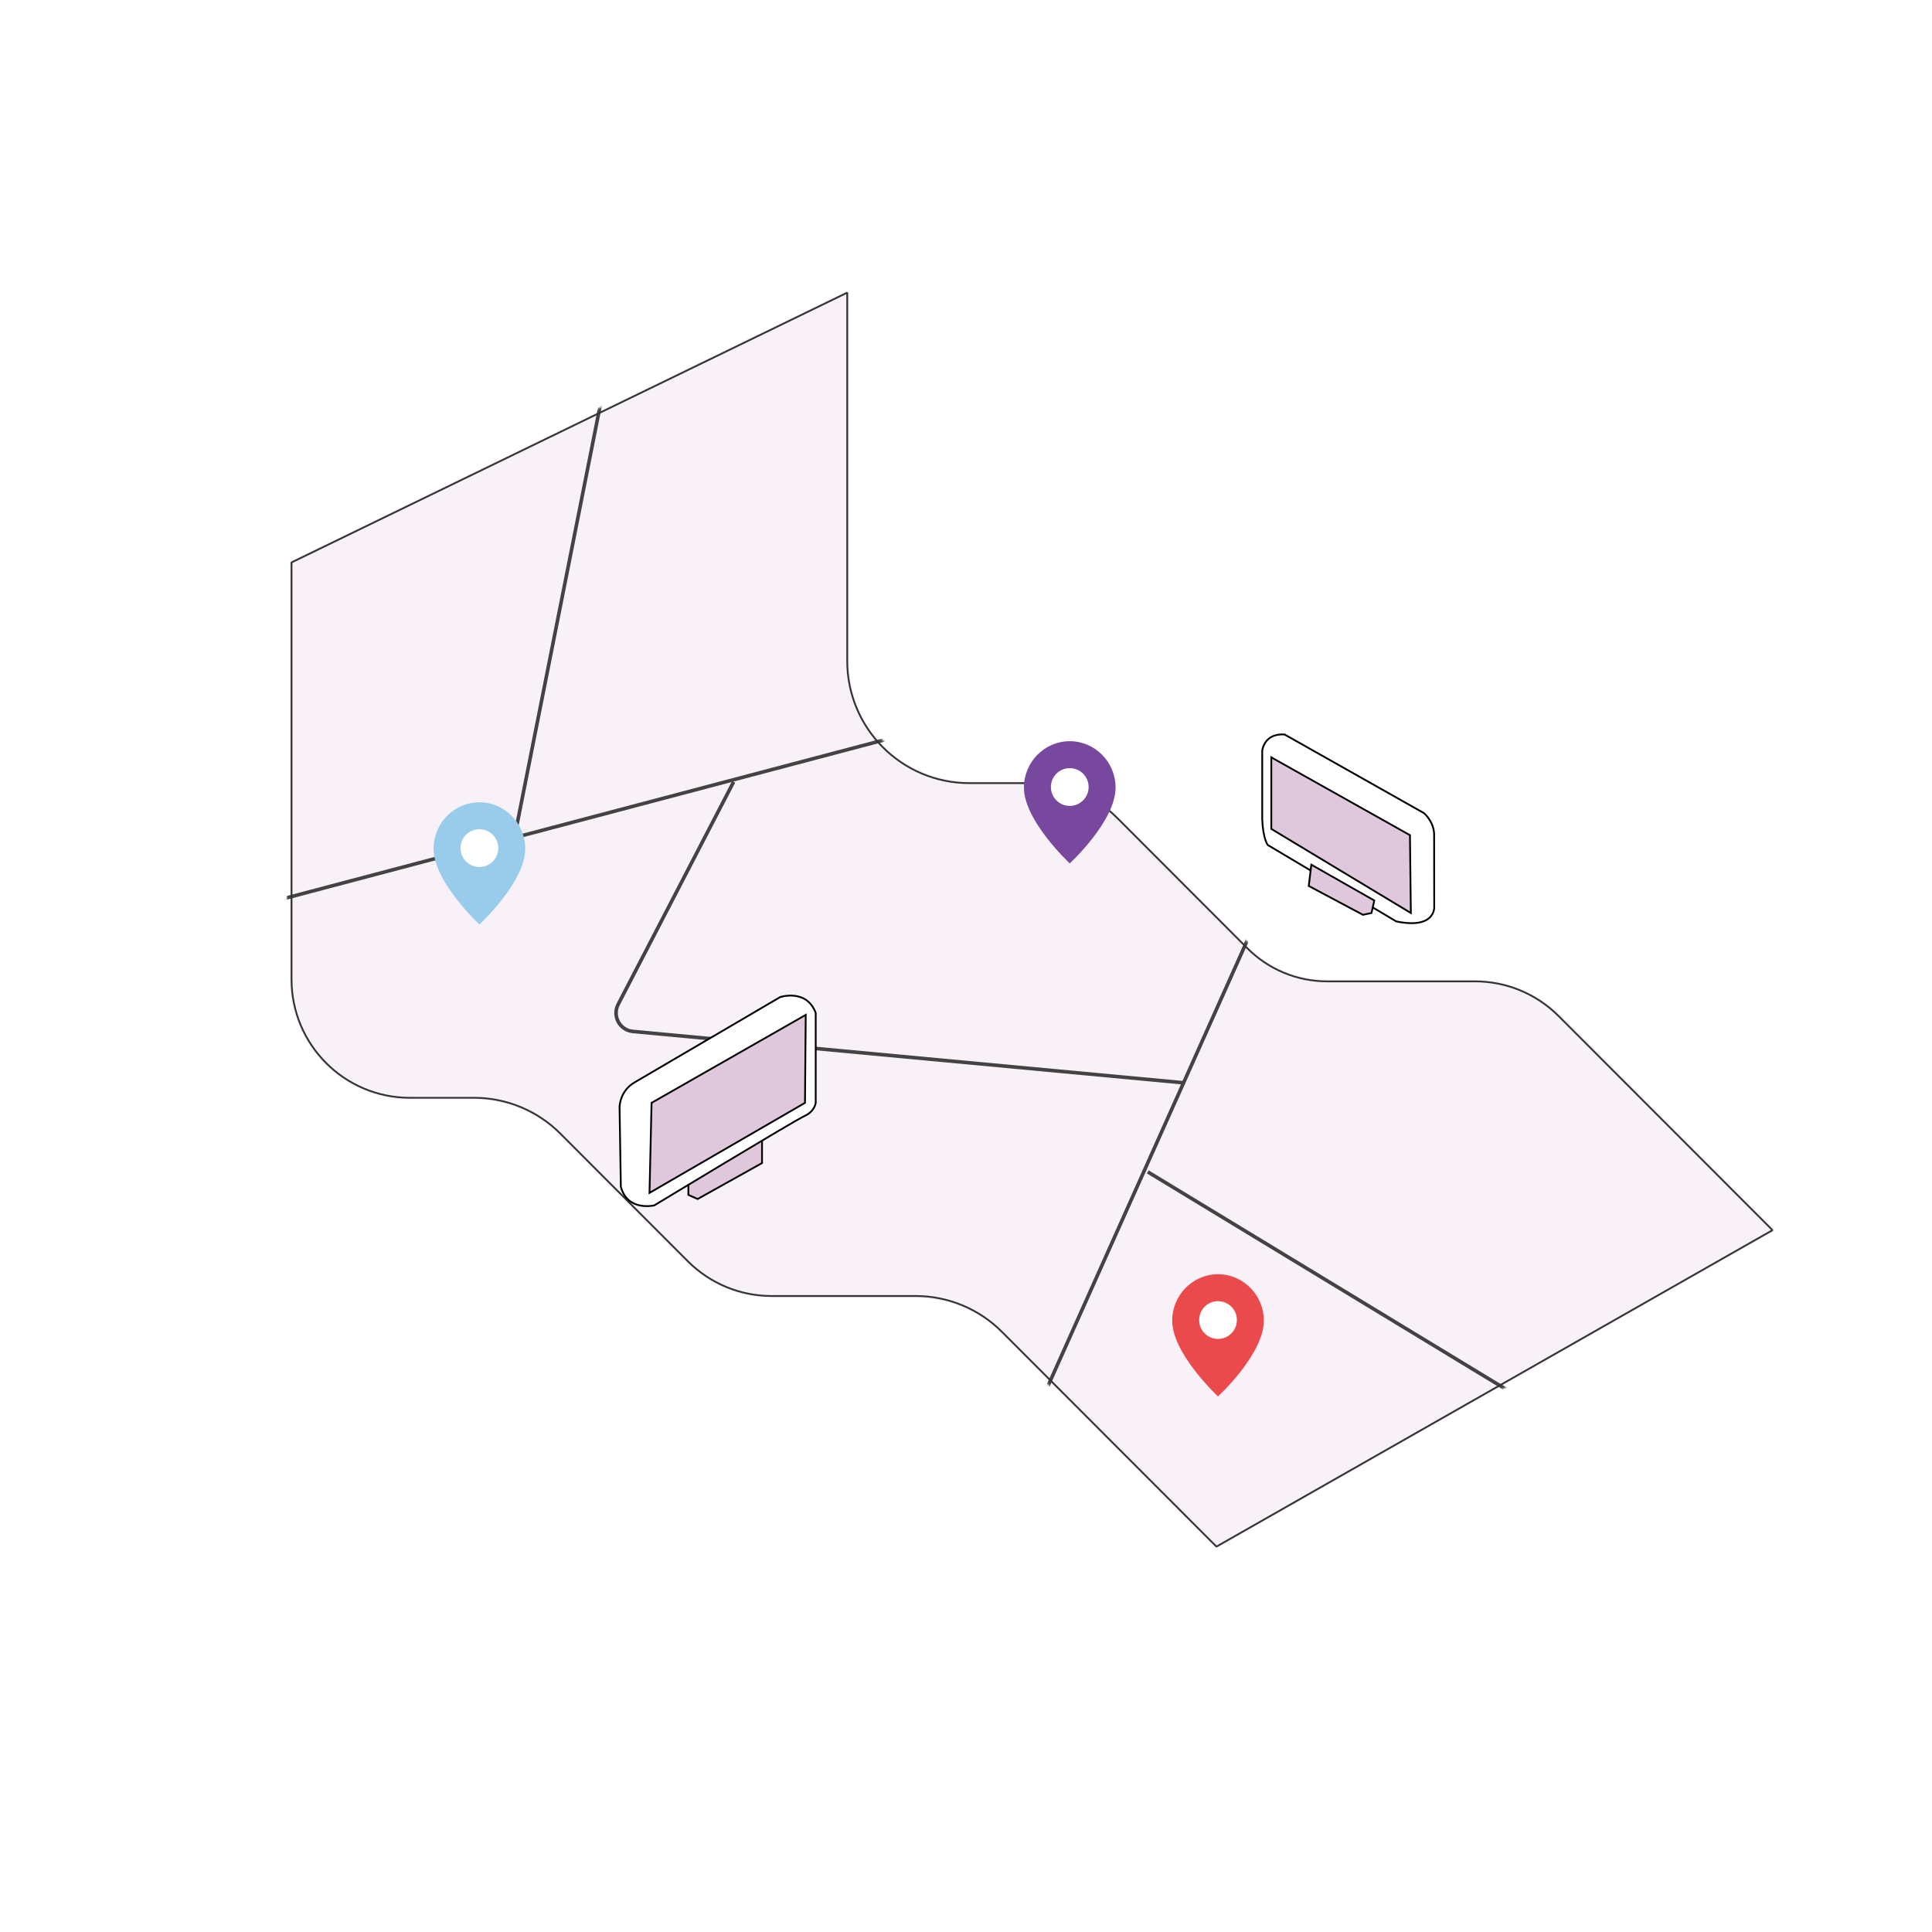 <?xml version="1.0" encoding="utf-8"?>
<!-- Generator: Adobe Illustrator 25.4.1, SVG Export Plug-In . SVG Version: 6.00 Build 0)  -->
<svg version="1.1" id="Layer_2" xmlns="http://www.w3.org/2000/svg" xmlns:xlink="http://www.w3.org/1999/xlink" x="0px" y="0px"
	 viewBox="0 0 1080 1080" style="enable-background:new 0 0 1080 1080;" xml:space="preserve">
<style type="text/css">
	.st0{fill:#E0C8DC;}
	.st1{fill:#FFFFFF;}
	.st2{fill:#77489D;}
	.st3{fill:#E0C8DC;stroke:#000000;stroke-miterlimit:10;}
	.st4{fill:#E0C8DC;stroke:#282828;stroke-miterlimit:10;}
	.st5{fill:#F8EFF6;}
	.st6{fill:#F8EFF6;stroke:#000000;stroke-miterlimit:10;}
	.st7{fill:none;stroke:#000000;stroke-width:3;stroke-miterlimit:10;stroke-dasharray:12.014,12.014;}
	.st8{fill:none;stroke:#000000;stroke-width:3;stroke-miterlimit:10;stroke-dasharray:11.977,11.977;}
	.st9{fill:none;stroke:#333333;stroke-miterlimit:10;}
	.st10{fill:none;stroke:#DFE5F4;stroke-miterlimit:10;}
	.st11{fill:#FDBD5F;filter:url(#Adobe_OpacityMaskFilter);}
	.st12{mask:url(#mask2_65_1947_00000016777215047909419780000007074845366004560296_);}
	.st13{fill:none;stroke:#FFFFFF;stroke-width:3;}
	.st14{fill:none;stroke:#333333;}
	.st15{fill:#FDBD5F;filter:url(#Adobe_OpacityMaskFilter_00000057858644328837799860000006463250725445530263_);}
	.st16{mask:url(#mask2_65_1947_00000154422685690001439110000017287138942759118732_);}
	.st17{fill:#FFFFFF;stroke:#000000;stroke-width:1.5;}
	.st18{fill:#FFFFFF;stroke:#303030;stroke-miterlimit:10;}
	.st19{fill:none;stroke:#303030;stroke-miterlimit:10;}
	.st20{fill:#99CCEA;}
	.st21{fill:#FDBD5F;filter:url(#Adobe_OpacityMaskFilter_00000085224902062551305810000003599558570202963371_);}
	.st22{mask:url(#mask0_2_3180_00000105423111783779625870000014538897849593547449_);}
	.st23{fill:#EA4A4C;stroke:#2D2D2D;stroke-miterlimit:10;}
	.st24{fill:#FFFFFF;stroke:#000000;stroke-miterlimit:10;}
	.st25{display:none;opacity:0.19;}
	.st26{display:inline;fill:#DFE4F3;}
	.st27{display:inline;fill:#FFFFFF;}
	.st28{display:inline;fill:#3A3A38;}
	.st29{display:inline;fill:#36363A;}
	.st30{display:inline;fill:#DFE5F4;}
	.st31{display:inline;fill:#DEE3F3;}
	.st32{display:inline;fill:#343957;}
	.st33{display:inline;fill:#DEE4F3;}
	.st34{display:inline;fill:#3A3D42;}
	.st35{display:inline;fill:#F8BE61;}
	.st36{display:inline;fill:#DDE3F3;}
	.st37{display:inline;fill:#DFE6F4;}
	.st38{display:inline;fill:#444A53;}
	.st39{display:inline;fill:#495056;}
	.st40{display:inline;fill:#F6BD62;}
	.st41{display:inline;fill:#34373E;}
	.st42{display:inline;fill:#656BB1;}
	.st43{display:inline;fill:#646AB1;}
	.st44{display:inline;fill:#27292E;}
	.st45{display:inline;fill:#5F6267;}
	.st46{display:inline;fill:#59544C;}
	.st47{display:inline;fill:#666BB1;}
	.st48{display:inline;fill:#202427;}
	.st49{display:inline;fill:#6B6C75;}
	.st50{display:inline;fill:#59617B;}
	.st51{display:inline;fill:#2D2F35;}
	.st52{display:inline;fill:#4B5360;}
	.st53{display:inline;fill:#313248;}
	.st54{display:inline;fill:#D3D7E1;}
	.st55{display:inline;fill:#3D3E3F;}
	.st56{display:inline;fill:#D9DCE8;}
	.st57{display:inline;fill:#36383F;}
	.st58{display:inline;fill:#343638;}
	.st59{display:inline;fill:#53575E;}
	.st60{display:inline;fill:#040406;}
	.st61{display:inline;fill:#484C52;}
	.st62{display:inline;fill:#39394F;}
	.st63{display:inline;fill:#424972;}
	.st64{display:inline;fill:#D3DBE9;}
	.st65{display:inline;fill:#DDE0F0;}
	.st66{display:inline;fill:#EEF3FA;}
	.st67{display:inline;fill:#353D7F;}
	.st68{display:inline;fill:#34393C;}
	.st69{display:inline;fill:#F1F9FD;}
	.st70{display:inline;fill:#36393A;}
	.st71{display:inline;fill:#38383F;}
	.st72{display:inline;fill:#3B3D41;}
	.st73{display:inline;fill:#46465F;}
	.st74{display:inline;fill:#232425;}
	.st75{display:inline;fill:#656BB2;}
	.st76{display:inline;fill:#24262C;}
	.st77{display:inline;fill:#111517;}
	.st78{display:inline;fill:#6669B0;}
	.st79{display:inline;fill:#5A636C;}
	.st80{display:inline;fill:#282C39;}
	.st81{display:inline;fill:#343D82;}
	.st82{display:inline;fill:#4F5258;}
	.st83{display:inline;fill:#282D34;}
	.st84{display:inline;fill:#2E3337;}
	.st85{display:inline;fill:#050807;}
	.st86{display:inline;fill:#2C3037;}
	.st87{display:inline;fill:#2B3038;}
	.st88{display:inline;fill:#393D44;}
	.st89{display:inline;fill:#343A4B;}
	.st90{display:inline;fill:#41487E;}
	.st91{display:inline;fill:#2E3031;}
	.st92{display:inline;fill:#464B50;}
	.st93{display:inline;fill:#2B2E32;}
	.st94{display:inline;fill:#DFE6F3;}
	.st95{display:inline;fill:#586169;}
	.st96{display:inline;fill:#2F3540;}
	.st97{display:inline;fill:#484C49;}
	.st98{display:inline;fill:#222533;}
	.st99{display:inline;fill:#2F3132;}
	.st100{display:inline;fill:#383C45;}
	.st101{display:inline;fill:#363940;}
	.st102{display:inline;fill:#2F3438;}
	.st103{display:inline;fill:#47494B;}
	.st104{display:inline;fill:#31364B;}
	.st105{display:inline;fill:#686BB1;}
	.st106{display:inline;fill:#2E3238;}
	.st107{display:inline;fill:#383759;}
	.st108{display:inline;fill:#3E3D41;}
	.st109{display:inline;fill:#454445;}
	.st110{display:inline;fill:#6469B0;}
	.st111{display:inline;fill:#262832;}
	.st112{display:inline;fill:#2B2B2E;}
	.st113{display:inline;fill:#444849;}
	.st114{display:inline;fill:#646BB2;}
	.st115{display:inline;fill:#6369B0;}
	.st116{display:inline;fill:#3F4648;}
	.st117{display:inline;fill:#D7DCE7;}
	.st118{display:inline;fill:#3F4146;}
	.st119{display:inline;fill:#2E2E30;}
	.st120{display:inline;fill:#323436;}
	.st121{display:inline;fill:#464549;}
	.st122{display:inline;fill:#36364B;}
	.st123{display:inline;fill:#1A1A28;}
	.st124{display:inline;fill:#3E4349;}
	.st125{display:inline;fill:#39363C;}
	.st126{display:inline;fill:#3F424A;}
	.st127{display:inline;fill:#292B34;}
	.st128{display:inline;fill:#51565D;}
	.st129{display:inline;fill:#2D2F32;}
	.st130{display:inline;fill:#3F4042;}
	.st131{display:inline;fill:#2C2F3B;}
	.st132{display:inline;fill:#696DB2;}
	.st133{display:inline;fill:#2E334E;}
	.st134{display:inline;fill:#282A32;}
	.st135{display:inline;fill:#3F416D;}
	.st136{display:inline;fill:#41484D;}
	.st137{display:inline;fill:#6265AE;}
	.st138{display:inline;fill:#D2D4E5;}
	.st139{display:inline;fill:#2F3648;}
	.st140{display:inline;fill:#2F3448;}
	.st141{display:inline;fill:#323C83;}
	.st142{display:inline;fill:#3D444F;}
	.st143{display:inline;fill:#4A4A54;}
	.st144{display:inline;fill:#606775;}
	.st145{display:inline;fill:#313536;}
	.st146{display:inline;fill:#222426;}
	.st147{display:inline;fill:#363C51;}
	.st148{display:inline;fill:#3F454B;}
	.st149{display:inline;fill:#4E5059;}
	.st150{display:inline;fill:#E2B971;}
	.st151{display:inline;fill:#3D3C6C;}
	.st152{display:inline;fill:#6468B0;}
	.st153{display:inline;fill:#636BB2;}
	.st154{display:inline;fill:#6B6DB2;}
	.st155{display:inline;fill:#444C50;}
	.st156{display:inline;fill:#222624;}
	.st157{display:inline;fill:#696CB2;}
	.st158{display:inline;fill:#06070B;}
	.st159{display:inline;fill:#2B2F43;}
	.st160{display:inline;fill:#3E3E40;}
	.st161{display:inline;fill:#CDD3E2;}
	.st162{display:inline;fill:#35393D;}
	.st163{display:inline;fill:#464E51;}
	.st164{display:inline;fill:#070B0F;}
	.st165{display:inline;fill:#0F1212;}
	.st166{display:inline;fill:#2A2D34;}
	.st167{display:inline;fill:#3A4B4F;}
	.st168{display:inline;fill:#242827;}
	.st169{display:inline;fill:#212331;}
	.st170{display:inline;fill:#171519;}
	.st171{display:inline;fill:#3F4C53;}
	.st172{display:inline;fill:#12161A;}
	.st173{display:inline;fill:#1F282F;}
	.st174{display:inline;fill:#15151B;}
	.st175{display:inline;fill:#35353D;}
	.st176{display:inline;fill:#262E3A;}
	.st177{display:inline;fill:#44464C;}
	.st178{display:inline;fill:#172123;}
	.st179{display:inline;fill:#2C353C;}
	.st180{display:inline;fill:#232625;}
	.st181{display:inline;fill:#42444D;}
	.st182{display:inline;fill:#3F444D;}
	.st183{display:inline;fill:#42464B;}
	.st184{display:inline;fill:#232828;}
	.st185{display:inline;fill:#606B6B;}
	.st186{display:inline;fill:#1F292A;}
	.st187{display:inline;fill:#242B2D;}
	.st188{display:inline;fill:#22282B;}
	.st189{display:inline;fill:#060609;}
	.st190{display:inline;fill:#24292E;}
	.st191{display:inline;fill:#0A0F13;}
	.st192{display:inline;fill:#1C2322;}
	.st193{display:inline;fill:#232930;}
	.st194{display:inline;fill:#686C71;}
	.st195{display:inline;fill:#06090B;}
	.st196{fill:none;stroke:#000000;stroke-width:3;stroke-miterlimit:10;}
	.st197{fill:none;stroke:#000000;stroke-width:2;stroke-miterlimit:10;}
	
		.st198{fill:#DFE5F4;filter:url(#Adobe_OpacityMaskFilter_00000086693481658203184340000017815533252876220833_);stroke:#333333;stroke-linejoin:bevel;}
	.st199{mask:url(#mask0_65_1947_00000136369057784503292020000018138888016252328891_);}
	.st200{fill:#F8F2F8;}
	.st201{fill:none;stroke:#434343;stroke-width:2;stroke-miterlimit:10;}
	.st202{fill:none;stroke:#333333;stroke-linejoin:bevel;}
	.st203{fill:#EA4A4C;}
	.st204{fill:#99CCEB;}
	.st205{display:none;}
	.st206{display:inline;fill:#FAFBFC;}
	.st207{display:inline;fill:#313132;}
	.st208{display:inline;fill:#DFE3F3;}
	.st209{display:inline;fill:#F4FBFE;}
	.st210{display:inline;fill:#343536;}
	.st211{display:inline;fill:#EDF1F8;}
	.st212{display:inline;fill:#22252A;}
	.st213{display:inline;fill:#EDF1F6;}
	.st214{display:inline;fill:#E5E7F4;}
	.st215{display:inline;fill:#2F3333;}
	.st216{display:inline;fill:#BDC0CF;}
	.st217{display:inline;fill:#E1E1ED;}
	.st218{display:inline;fill:#E2E5EC;}
	.st219{fill:#131D27;}
	.st220{fill:#131115;}
	.st221{fill:#13181D;}
	.st222{display:inline;fill:#272A2A;}
	.st223{display:inline;fill:#0D0E0E;}
	.st224{display:inline;fill:#666669;}
	.st225{display:inline;fill:#0E0F10;}
	.st226{display:inline;fill:#24272D;}
	.st227{display:inline;fill:#ECEDF1;}
	.st228{display:inline;fill:#121518;}
	.st229{display:inline;fill:#24252B;}
	.st230{display:inline;fill:#161818;}
	.st231{display:inline;fill:#14191B;}
	.st232{display:inline;fill:#1C2120;}
	.st233{display:inline;fill:#EDF2F5;}
	.st234{display:inline;fill:#121414;}
	.st235{display:inline;fill:#252828;}
	.st236{display:inline;fill:#181818;}
	.st237{display:inline;fill:#131515;}
	.st238{display:inline;fill:#1E2322;}
	.st239{display:inline;fill:#EEF1F5;}
	.st240{display:inline;}
	.st241{fill:#DFE5F4;}
	.st242{fill:#F9FBFC;}
	.st243{fill:#16181F;}
	.st244{fill:#1E2123;}
	.st245{fill:#DCE2F2;}
	.st246{fill:#F4FBFE;}
	.st247{fill:#343237;}
	.st248{display:inline;fill:#1C242A;}
	.st249{display:inline;fill:#11131A;}
	.st250{display:inline;fill:#0D161B;}
	.st251{display:inline;fill:#0E1416;}
	.st252{display:inline;fill:#222731;}
	.st253{fill:#608BA0;stroke:#000000;stroke-width:3;}
	.st254{fill:#99CCEA;stroke:#000000;stroke-width:3;}
	.st255{fill:none;stroke:#C5DEEA;stroke-width:3;}
</style>
<g id="Layer_1">
	<g id="_x33_">
		<defs>
			<filter id="Adobe_OpacityMaskFilter" filterUnits="userSpaceOnUse" x="126.39" y="161.94" width="866.13" height="703.91">
				<feColorMatrix  type="matrix" values="1 0 0 0 0  0 1 0 0 0  0 0 1 0 0  0 0 0 1 0"/>
			</filter>
		</defs>
		
			<mask maskUnits="userSpaceOnUse" x="126.39" y="161.94" width="866.13" height="703.91" id="mask0_65_1947_00000136369057784503292020000018138888016252328891_">
			<path style="fill:#DFE5F4;filter:url(#Adobe_OpacityMaskFilter);stroke:#333333;stroke-linejoin:bevel;" d="M679.83,866.89
				l0.25-0.6l0.26,0.46l312.7-177.95l0.22-1.64l-120.5-120.65c-12.79-12.81-30.14-20-48.24-20h-82.69
				c-16.14,0-31.63-6.42-43.04-17.85l-72.87-72.95c-12.79-12.81-30.14-20-48.24-20h-35.87c-36.53,0-66.14-29.65-66.14-66.22V161.94
				l-1.49-0.93L161.5,312.81l-0.58,0.93v233.69c0,37.72,30.54,68.29,68.21,68.29h35.87c17.54,0,34.36,6.98,46.77,19.4l71.33,71.41
				c12.79,12.81,30.14,20,48.24,20h80.51c17.54,0,34.36,6.98,46.77,19.39l120.5,120.65l0.51-0.51L679.83,866.89L679.83,866.89z"/>
		</mask>
		<g class="st199">
			<path class="st200" d="M229.13,614.69h35.87c17.82,0,34.9,7.09,47.5,19.7l71.33,71.41c12.6,12.61,29.68,19.7,47.5,19.7h80.51
				c17.82,0,34.9,7.09,47.5,19.7l120.5,120.65h0l312.7-177.95l-120.5-120.65c-12.6-12.61-29.68-19.7-47.5-19.7h-82.69
				c-16.42,0-32.17-6.53-43.78-18.16l-72.87-72.95c-12.6-12.61-29.68-19.7-47.5-19.7h-35.87c-37.1,0-67.18-30.11-67.18-67.26V161.94
				L161.95,313.75v233.69C161.95,584.58,192.03,614.69,229.13,614.69z"/>
			<path class="st201" d="M598,386.19L126.65,510.78"/>
			<path class="st201" d="M341.56,196.2l-53.99,272.01"/>
			<path class="st201" d="M661.33,605.26L353.8,576.58c-7.34-0.68-11.64-8.58-8.25-15.12l64.54-124.39"/>
			<path class="st201" d="M942.69,837.82L641.61,655.09"/>
			<path class="st201" d="M703.9,510.78L576.2,796.29"/>
			<path class="st202" d="M990.83,687.67L680,864.56L560.06,744.47c-12.79-12.81-30.14-20-48.24-20h-80.51
				c-17.54,0-34.36-6.98-46.77-19.39l-71.32-71.41c-12.79-12.81-30.14-20-48.24-20h-35.87c-36.53,0-66.14-29.65-66.14-66.22V314.4
				L473.6,163.6v205.89c0,37.72,30.54,68.29,68.21,68.29h35.87c17.54,0,34.36,6.98,46.77,19.4l72.86,72.95
				c11.81,11.82,27.82,18.46,44.51,18.46h82.69c17.54,0,34.36,6.98,46.77,19.39L990.83,687.67z"/>
		</g>
		<path class="st203" d="M680.88,712.3c-14.11,0-25.62,11.66-25.62,25.95c0,18.51,25.62,42.37,25.62,42.37s25.62-23.61,25.62-42.37
			C706.49,723.96,694.98,712.3,680.88,712.3z"/>
		<path class="st1" d="M680.88,748.46c5.83,0,10.55-4.72,10.55-10.55s-4.72-10.55-10.55-10.55s-10.55,4.72-10.55,10.55
			S675.05,748.46,680.88,748.46z"/>
	</g>
	<path class="st2" d="M598,414.33c-14.11,0-25.62,11.66-25.62,25.95c0,18.51,25.62,42.37,25.62,42.37s25.62-23.61,25.62-42.37
		C623.62,425.99,612.11,414.33,598,414.33z"/>
	<path class="st1" d="M598,450.5c5.83,0,10.55-4.72,10.55-10.55S603.83,429.4,598,429.4c-5.83,0-10.55,4.72-10.55,10.55
		S592.17,450.5,598,450.5z"/>
	<path class="st204" d="M267.99,448.49c-14.11,0-25.62,11.66-25.62,25.95c0,18.51,25.62,42.37,25.62,42.37s25.62-23.61,25.62-42.37
		C293.61,460.15,282.1,448.49,267.99,448.49z"/>
	<path class="st1" d="M267.99,484.65c5.83,0,10.55-4.72,10.55-10.55c0-5.83-4.72-10.55-10.55-10.55s-10.55,4.72-10.55,10.55
		C257.44,479.93,262.17,484.65,267.99,484.65z"/>
	<g class="st205">
		<path class="st30" d="M430.98,564.36c2.64,1.5,2.64,1.5,5.25,3.44c0.87,0.64,1.74,1.28,2.64,1.93c2.11,1.63,2.11,1.63,3.11,2.63
			c0.11,3.04,0.16,6.06,0.17,9.11c0.01,1.38,0.01,1.38,0.01,2.78c0.01,1.95,0.01,3.9,0.01,5.85c0,2.98,0.02,5.96,0.04,8.93
			c0,1.89,0,3.79,0.01,5.68c0.01,0.89,0.01,1.78,0.02,2.7c-0.02,5.83-0.47,9.82-4.33,14.42c-3.62,3.13-7.46,5.46-11.61,7.83
			c-1.16,0.68-1.16,0.68-2.34,1.38c-5.7,3.31-5.7,3.31-7.97,3.31c0,3.96,0,7.92,0,12c-3.89,2.27-7.79,4.53-11.69,6.78
			c-1.33,0.77-2.65,1.54-3.97,2.31c-1.91,1.11-3.82,2.21-5.73,3.31c-0.59,0.34-1.17,0.69-1.78,1.04c-3.24,1.85-6.08,3.31-9.84,3.55
			c-0.99-0.66-1.98-1.32-3-2c-0.19-2.62-0.19-2.62,0-5c-0.73,0.45-0.73,0.45-1.48,0.92c-2.23,1.37-4.47,2.73-6.71,4.08
			c-0.77,0.48-1.54,0.95-2.33,1.45c-0.75,0.45-1.5,0.9-2.28,1.37c-0.69,0.42-1.37,0.84-2.08,1.27c-2.56,1.1-4.37,1.16-7.13,0.92
			c-2.39-1.21-2.39-1.21-4.69-2.81c-0.77-0.52-1.53-1.04-2.32-1.58c-1.99-1.61-1.99-1.61-3.99-4.61c-0.23-3.02-0.35-5.95-0.37-8.98
			c-0.01-0.89-0.02-1.77-0.03-2.69c-0.01-1.88-0.02-3.76-0.03-5.64c-0.01-2.86-0.06-5.71-0.11-8.57c-0.01-1.83-0.02-3.66-0.02-5.49
			c-0.02-0.85-0.04-1.69-0.06-2.56c0.05-6.21,1.67-10.28,5.62-15.08c2.03-1.85,2.03-1.85,4.06-3.06c0.78-0.48,1.56-0.96,2.37-1.45
			c1.27-0.74,1.27-0.74,2.57-1.49c0.92-0.54,1.83-1.09,2.77-1.64c3.08-1.81,6.18-3.59,9.29-5.36c1.72-0.99,3.45-1.98,5.17-2.97
			c1.18-0.67,2.35-1.35,3.53-2.02c5.99-3.44,11.96-6.91,17.93-10.39c0.99-0.58,1.98-1.15,3-1.74c4.35-2.54,8.69-5.09,12.97-7.76
			c0.69-0.43,1.38-0.85,2.09-1.3c1.24-0.77,2.47-1.55,3.7-2.34C424.75,564.78,427.07,563.65,430.98,564.36z"/>
		<path class="st206" d="M432.98,567.36c2.74,1.31,4.95,2.75,7,5c0.95,3.03,0.82,5.87,0.68,9.02c-0.01,0.86-0.02,1.72-0.03,2.6
			c-0.04,2.73-0.13,5.46-0.22,8.19c-0.04,1.86-0.07,3.71-0.1,5.57c-0.08,4.54-0.2,9.08-0.34,13.62c-0.99,0.5-0.99,0.5-2,1
			c0-12.87,0-25.74,0-39c-0.99,0-1.98,0-3,0c0,0.66,0,1.32,0,2c-2.31,0.66-4.62,1.32-7,2c0,0.66,0,1.32,0,2c-3.09,1.76-4.23,2-8,2
			c0,0.66,0,1.32,0,2c-1.98,0.66-3.96,1.32-6,2c0,0.66,0,1.32,0,2c-2.97,0.99-5.94,1.98-9,3c0,0.66,0,1.32,0,2
			c-1.65,0.33-3.3,0.66-5,1c0,0.66,0,1.32,0,2c-1.98,0.66-3.96,1.32-6,2c0,0.66,0,1.32,0,2c-0.99,0.48-1.97,0.96-2.99,1.46
			c-1.29,0.64-2.59,1.28-3.88,1.91c-0.65,0.32-1.3,0.63-1.97,0.96c-2.73,1.35-4.98,2.49-7.15,4.66c-1.99,0.4-3.99,0.74-6,1
			c0,0.66,0,1.32,0,2c-5.75,3-5.75,3-8,3c0,0.66,0,1.32,0,2c-0.99,0.5-0.99,0.5-2,1c-0.9,2.71-1.12,4.24-1.11,7.01
			c0,0.8,0,1.6,0,2.43c0.01,0.86,0.01,1.72,0.02,2.6c0,1.33,0,1.33,0,2.68c0.01,2.82,0.02,5.64,0.03,8.47
			c0.01,1.91,0.01,3.83,0.01,5.74c0.01,4.69,0.03,9.38,0.05,14.07c0.99,0,1.98,0,3,0c-0.33,1.32-0.66,2.64-1,4
			c-5.03-0.31-8.47-1.28-12.52-4.32c-2.89-3.29-2.41-7.19-2.3-11.37c0-0.93,0-1.87,0-2.83c0.01-1.97,0.03-3.94,0.08-5.91
			c0.06-3.01,0.06-6.01,0.05-9.01c0.02-1.92,0.03-3.83,0.06-5.75c0-0.89,0-1.79,0-2.71c0.15-5.5,0.92-8.79,4.63-13.11
			c1.99-1.69,1.99-1.69,4.09-3c0.79-0.5,1.58-0.99,2.39-1.5c4.32-2.57,8.68-5.06,13.08-7.5c8.31-4.66,16.58-9.38,24.81-14.19
			c1-0.58,2-1.16,3.03-1.76c4.59-2.67,9.14-5.38,13.64-8.2c1.15-0.71,1.15-0.71,2.33-1.44c1.41-0.87,2.8-1.76,4.19-2.66
			C425.1,566.31,427.87,565.79,432.98,567.36z"/>
		<path class="st207" d="M430.98,564.36c2.64,1.5,2.64,1.5,5.25,3.44c0.87,0.64,1.74,1.28,2.64,1.93c2.11,1.63,2.11,1.63,3.11,2.63
			c0.11,3.04,0.16,6.06,0.17,9.11c0.01,1.38,0.01,1.38,0.01,2.78c0.01,1.95,0.01,3.9,0.01,5.85c0,2.98,0.02,5.96,0.04,8.93
			c0,1.89,0,3.79,0.01,5.68c0.01,0.89,0.01,1.78,0.02,2.7c-0.02,5.83-0.47,9.82-4.33,14.42c-3.62,3.13-7.46,5.46-11.61,7.83
			c-1.16,0.68-1.16,0.68-2.34,1.38c-5.7,3.31-5.7,3.31-7.97,3.31c0,3.96,0,7.92,0,12c-3.89,2.27-7.79,4.53-11.69,6.78
			c-1.33,0.77-2.65,1.54-3.97,2.31c-1.91,1.11-3.82,2.21-5.73,3.31c-0.59,0.34-1.17,0.69-1.78,1.04c-3.24,1.85-6.08,3.31-9.84,3.55
			c-0.99-0.66-1.98-1.32-3-2c-0.19-2.62-0.19-2.62,0-5c-0.73,0.45-0.73,0.45-1.48,0.92c-2.23,1.37-4.47,2.73-6.71,4.08
			c-0.77,0.48-1.54,0.95-2.33,1.45c-0.75,0.45-1.5,0.9-2.28,1.37c-0.69,0.42-1.37,0.84-2.08,1.27c-2.56,1.1-4.37,1.16-7.13,0.92
			c-2.39-1.21-2.39-1.21-4.69-2.81c-0.77-0.52-1.53-1.04-2.32-1.58c-1.99-1.61-1.99-1.61-3.99-4.61c-0.23-3.02-0.35-5.95-0.37-8.98
			c-0.01-0.89-0.02-1.77-0.03-2.69c-0.01-1.88-0.02-3.76-0.03-5.64c-0.01-2.86-0.06-5.71-0.11-8.57c-0.01-1.83-0.02-3.66-0.02-5.49
			c-0.02-0.85-0.04-1.69-0.06-2.56c0.05-6.21,1.67-10.28,5.62-15.08c0.7-0.64,1.16-1.06,1.55-1.38c0.73-0.61,1.19-0.89,2.51-1.68
			c0.78-0.48,1.56-0.96,2.37-1.45c1.27-0.74,1.27-0.74,2.57-1.49c0.92-0.54,1.83-1.09,2.77-1.64c3.08-1.81,6.18-3.59,9.29-5.36
			c1.72-0.99,3.45-1.98,5.17-2.97c1.18-0.67,2.35-1.35,3.53-2.02c5.99-3.44,11.96-6.91,17.93-10.39c0.99-0.58,1.98-1.15,3-1.74
			c4.35-2.54,8.69-5.09,12.97-7.76c0.69-0.43,1.38-0.85,2.09-1.3c1.24-0.77,2.47-1.55,3.7-2.34
			C424.75,564.78,427.07,563.65,430.98,564.36z M421.16,568.9c-0.93,0.55-1.87,1.11-2.83,1.68c-1,0.61-2,1.22-3.04,1.85
			c-2.17,1.29-4.34,2.58-6.5,3.88c-1.12,0.67-2.24,1.34-3.4,2.04c-5.48,3.26-11.01,6.42-16.53,9.59c-3.23,1.86-6.46,3.73-9.69,5.6
			c-2.13,1.23-4.27,2.46-6.41,3.68c-3.06,1.75-6.11,3.51-9.15,5.28c-1.37,0.78-1.37,0.78-2.77,1.58c-5.21,3.04-9.08,5.76-11.85,11.3
			c-0.13,1.36-0.21,2.72-0.26,4.08c-0.03,0.84-0.06,1.68-0.09,2.55c-0.1,3.85-0.17,7.71-0.23,11.56c-0.04,2.03-0.09,4.06-0.16,6.09
			c-0.1,2.93-0.15,5.86-0.18,8.79c-0.04,0.9-0.09,1.81-0.13,2.74c0.01,3.97,0.11,6.24,2.99,9.13c3.65,2.54,6.07,4,10.56,4.25
			c4.54-1.55,8.38-3.73,12.43-6.25c1.17-0.71,1.17-0.71,2.36-1.43c1.91-1.16,3.81-2.33,5.7-3.51c0,2.31,0,4.62,0,7
			c3.29,1.08,4.68,1.14,7.92-0.25c1.05-0.63,2.1-1.25,3.18-1.9c0.57-0.33,1.13-0.66,1.71-1.01c1.8-1.06,3.58-2.14,5.37-3.22
			c1.21-0.72,2.42-1.44,3.64-2.16c2.22-1.31,4.43-2.63,6.64-3.96c1.48-0.88,2.99-1.73,4.53-2.51c0-3.96,0-7.92,0-12
			c1.65-0.66,3.3-1.32,5-2c2.34-1.19,4.64-2.41,6.94-3.69c0.59-0.31,1.19-0.63,1.8-0.95c4.7-2.62,8.45-5.72,11.26-10.36
			c0.86-3.38,0.91-6.62,0.9-10.1c0.02-1.43,0.02-1.43,0.04-2.89c0.02-2,0.02-4.01,0.01-6.01c-0.01-3.06,0.06-6.12,0.14-9.18
			c0.01-1.95,0.01-3.91,0.01-5.86c0.03-0.91,0.06-1.82,0.08-2.76c-0.09-3.94-0.26-6.27-3.07-9.16
			C432,566.1,427.74,564.93,421.16,568.9z"/>
		<path class="st208" d="M413.98,634.36c0.33,0,0.66,0,1,0c0,3.63,0,7.26,0,11c-0.74,0.41-1.48,0.83-2.25,1.25
			c-2.76,1.54-5.51,3.08-8.27,4.62c-1.19,0.67-2.38,1.33-3.58,2c-1.72,0.96-3.43,1.92-5.15,2.87c-1.55,0.86-1.55,0.86-3.13,1.75
			c-1.92,1.1-3.79,2.28-5.64,3.51c-1.32,0-2.64,0-4,0c-0.31-3.25-0.31-3.25,0-7c2.38-2.44,2.38-2.44,5-4c0.66,0,1.32,0,2,0
			c0-0.66,0-1.32,0-2c3.09-1.76,4.23-2,8-2c0-0.66,0-1.32,0-2c1.98-0.66,3.96-1.32,6-2c0-0.66,0-1.32,0-2
			c1.29-0.67,2.58-1.34,3.88-2c0.72-0.37,1.44-0.74,2.18-1.12c1.95-0.88,1.95-0.88,3.95-0.88
			C413.98,635.7,413.98,635.04,413.98,634.36z"/>
		<path class="st209" d="M413.98,632.36c0,1.32,0,2.64,0,4c-1.29,0.67-2.58,1.34-3.88,2c-0.72,0.37-1.44,0.74-2.18,1.12
			c-1.95,0.88-1.95,0.88-3.95,0.88c0,0.66,0,1.32,0,2c-1.98,0.66-3.96,1.32-6,2c0,0.66,0,1.32,0,2c-2.64,0.66-5.28,1.32-8,2
			c0,0.66,0,1.32,0,2c-0.97,0.58-1.94,1.16-2.94,1.75c-3.35,1.97-3.35,1.97-3.94,5.5c-0.04,0.91-0.08,1.82-0.12,2.75
			c-0.33,0-0.66,0-1,0c0-2.31,0-4.62,0-7c-0.99,0.59-1.97,1.18-2.99,1.79c-1.29,0.76-2.59,1.52-3.88,2.28
			c-0.65,0.39-1.3,0.78-1.97,1.18c-1.68,0.98-3.42,1.87-5.15,2.76c-0.66-0.33-1.32-0.66-2-1c0.33-1.32,0.66-2.64,1-4
			c1.65,0,3.3,0,5,0c0-0.66,0-1.32,0-2c2.29-1.17,4.58-2.34,6.88-3.5c0.65-0.33,1.3-0.67,1.97-1.01c4.93-2.49,4.93-2.49,7.15-2.49
			c0-0.66,0-1.32,0-2c1.32,0,2.64,0,4,0c0-0.66,0-1.32,0-2c1.32-0.33,2.64-0.66,4-1c0-0.66,0-1.32,0-2c1.62-0.84,3.25-1.67,4.88-2.5
			c0.9-0.46,1.81-0.93,2.74-1.41c2.38-1.09,2.38-1.09,4.38-1.09c0-0.66,0-1.32,0-2C410.98,632.36,410.98,632.36,413.98,632.36z"/>
		<path class="st210" d="M346.98,616.36c0.99,0.5,0.99,0.5,2,1c-0.01,1.22-0.02,2.43-0.04,3.68c-0.03,4.52-0.01,9.04,0.02,13.56
			c0.01,1.95,0,3.91-0.02,5.86c-0.03,2.81,0,5.62,0.03,8.44c-0.02,0.87-0.04,1.74-0.06,2.64c0.1,4.76,0.1,4.76,2.78,8.51
			c3.46,2.27,5.59,3.29,9.79,3.4c4.23-1.33,7.6-3.25,11.3-5.66c6.97-4.44,6.97-4.44,9.19-4.44c0.49,3.47,0.49,3.47,1,7
			c0.99,0.33,1.98,0.66,3,1c0,0.66,0,1.32,0,2c-2.17-0.51-4-1-6-2c0-1.65,0-3.3,0-5c-0.49,0.3-0.98,0.61-1.48,0.92
			c-2.23,1.37-4.47,2.73-6.71,4.08c-1.15,0.72-1.15,0.72-2.33,1.45c-0.75,0.45-1.5,0.9-2.28,1.37c-0.69,0.42-1.37,0.84-2.08,1.27
			c-2.56,1.1-4.37,1.16-7.13,0.92c-2.39-1.21-2.39-1.21-4.69-2.81c-0.77-0.52-1.53-1.04-2.32-1.58c-2.32-1.87-3.85-3.48-4.23-6.52
			c0-0.72,0.01-1.44,0.01-2.19c0-0.82,0-1.64,0-2.49c0.01-0.88,0.02-1.76,0.03-2.67c0-0.91,0.01-1.81,0.01-2.74
			c0.01-2.89,0.04-5.79,0.06-8.68c0.01-1.96,0.02-3.92,0.03-5.88C346.91,625.98,346.94,621.17,346.98,616.36z"/>
		<path class="st211" d="M434.98,573.36c0.99,0,1.98,0,3,0c0.33,12.54,0.66,25.08,1,38c0.33,0,0.66,0,1,0
			c0,3.72-0.12,5.94-2.53,8.85c-4.95,4.46-11.56,10.15-18.47,10.15c0.33-1.32,0.66-2.64,1-4c0.99,0,1.98,0,3,0
			c1.02-0.98,2.02-1.98,3-3c2.05-1.08,4.14-2,6.26-2.94c2.08-1.01,2.08-1.01,2.74-4.06c0.66,0,1.32,0,2,0c0-13.86,0-27.72,0-42
			C436.32,574.03,435.66,573.7,434.98,573.36z"/>
		<path class="st212" d="M438.98,616.36c0.49,1.49,0.49,1.49,1,3c-4.04,4.48-8.47,7.33-13.69,10.31c-0.77,0.45-1.54,0.91-2.34,1.38
			c-5.7,3.31-5.7,3.31-7.97,3.31c0,3.96,0,7.92,0,12c-3.95,2.31-7.9,4.6-11.85,6.89c-1.35,0.78-2.69,1.56-4.03,2.35
			c-1.93,1.13-3.86,2.24-5.79,3.36c-0.6,0.36-1.2,0.71-1.82,1.08c-1.46,0.84-2.98,1.59-4.5,2.33c-0.66-0.33-1.32-0.66-2-1
			c6.84-4.27,13.71-8.47,20.69-12.5c0.6-0.35,1.2-0.7,1.82-1.06c4.26-2.44,4.26-2.44,6.5-2.44c-0.22-0.74-0.44-1.48-0.67-2.24
			c-0.66-3.9-0.71-6.02,0.67-9.76c4.23-3.68,9.36-5.97,14.36-8.43C433.74,622.71,436.16,620.38,438.98,616.36z"/>
		<path class="st213" d="M378.98,650.36c0.33,1.32,0.66,2.64,1,4c-1.95,1.2-3.91,2.38-5.88,3.56c-1.09,0.66-2.18,1.32-3.3,2
			c-0.93,0.47-1.86,0.95-2.82,1.43c-0.66-0.33-1.32-0.66-2-1c0.33-1.32,0.66-2.64,1-4c1.65,0,3.3,0,5,0c0-0.66,0-1.32,0-2
			C374.29,653.04,376.6,651.72,378.98,650.36z"/>
		<path class="st214" d="M413.98,636.36c0,2.64,0,5.28,0,8c-0.99,0-1.98,0-3,0c-0.33-1.32-0.66-2.64-1-4c-1.32-0.33-2.64-0.66-4-1
			C411.73,636.36,411.73,636.36,413.98,636.36z"/>
		<path class="st215" d="M438.98,616.36c0.33,0.99,0.66,1.98,1,3c-3.68,4.01-7.19,6.45-12,9c-0.33-0.66-0.66-1.32-1-2
			c0.61-0.39,1.23-0.77,1.86-1.17c0.81-0.52,1.62-1.04,2.45-1.58c0.8-0.51,1.6-1.02,2.43-1.55
			C435.99,620.36,437.41,618.7,438.98,616.36z"/>
		<path class="st216" d="M413.98,634.36c0.33,0,0.66,0,1,0c0,3.63,0,7.26,0,11c-3.46,1.49-3.46,1.49-7,3c0.33-1.32,0.66-2.64,1-4
			c1.65,0,3.3,0,5,0C413.98,641.06,413.98,637.76,413.98,634.36z"/>
		<path class="st217" d="M345.98,608.36c1.98,0,3.96,0,6,0c-0.99,1.98-1.98,3.96-3,6c-0.33-0.66-0.66-1.32-1-2
			c-2.53-0.66-2.53-0.66-5-1c0.99-0.33,1.98-0.66,3-1C345.98,609.7,345.98,609.04,345.98,608.36z"/>
		<path class="st218" d="M364.98,656.36c2,3.75,2,3.75,2,6c-0.99,0.33-1.98,0.66-3,1c0-0.99,0-1.98,0-3c-0.66-0.33-1.32-0.66-2-1
			C362.97,658.37,363.96,657.38,364.98,656.36z"/>
	</g>
	<g>
		<polyline class="st3" points="384.81,662.24 384.81,667.96 390,670.25 425.98,650.15 425.98,637.09 384.81,661.67 		"/>
		<path class="st24" d="M355,604.91l81.16-47.55c0,0,14.78-4.81,19.83,8.89v50.24c0,0-0.48,4.74-6.19,7.32s-84.02,50-84.02,50
			s-14.97,3.64-18.73-10.43l-0.71-44.38C346.36,619.01,346.22,609.83,355,604.91z"/>
		<polygon class="st3" points="364.23,616.5 450.41,567.33 449.99,616.5 363.08,666.82 		"/>
	</g>
	<path class="st219" d="M786.67,517.37c3,1,3,1,3,1L786.67,517.37z"/>
	<path class="st220" d="M789.67,516.37c2,1,2,1,2,1L789.67,516.37z"/>
	<path class="st221" d="M784.67,516.37c2,1,2,1,2,1L784.67,516.37z"/>
	<g class="st205">
		<path class="st222" d="M773.6,441.17c0.69,0.39,1.37,0.79,2.08,1.2c0.71,0.35,1.41,0.71,2.14,1.07c2.93,1.46,2.93,1.46,5.86,2.93
			c0,0.66,0,1.32,0,2c0.7,0.08,1.4,0.17,2.12,0.25c6.33,1.65,9.87,5.62,13.68,10.65c2.9,5.07,2.26,10.7,2.08,16.34
			c-0.04,1.32-0.04,1.32-0.07,2.67c-0.08,2.8-0.16,5.6-0.24,8.41c-0.05,1.9-0.11,3.81-0.16,5.71c-0.13,4.66-0.26,9.32-0.4,13.97
			c-0.33,0-0.66,0-1,0c-0.01-1.24-0.02-2.48-0.03-3.76c-0.04-4.62-0.11-9.24-0.18-13.85c-0.03-2-0.05-3.99-0.06-5.99
			c-0.02-2.88-0.07-5.75-0.12-8.62c0-0.89,0-1.78,0-2.69c-0.13-5.49-0.85-8.8-4.61-13.08c-2.38-1.87-2.38-1.87-5.06-3.29
			c-0.96-0.55-1.92-1.1-2.91-1.66c-1-0.55-2-1.1-3.02-1.67c-1.98-1.11-3.96-2.23-5.94-3.35c-0.88-0.49-1.75-0.97-2.65-1.47
			c-2.5-1.61-4.39-3.38-6.41-5.55C771.67,440.37,771.67,440.37,773.6,441.17z"/>
		<path class="st223" d="M800.67,466.37c0.33,0,0.66,0,1,0c0.07,5.89,0.13,11.78,0.16,17.67c0.02,2,0.04,4.01,0.06,6.01
			c0.04,2.88,0.05,5.76,0.07,8.65c0.02,0.89,0.03,1.79,0.05,2.71c0,2-0.02,3.75-0.28,5.39c-0.36,2.28-1.19,4.35-3.06,6.58
			c-2.81,1.25-2.81,1.25-6,2c-0.97,0.25-1.94,0.49-2.94,0.75c-3.88,0.32-6.48-0.24-10.06-1.75c-1.44-2.62-1.44-2.62-2-5
			c5.88,1.88,5.88,1.88,7,3c5.05,0.88,8.93-0.57,13.05-3.4c4.65-6.18,3.13-15.58,3.01-22.97c0-1.9,0.01-3.8,0.02-5.7
			C800.78,475.65,800.74,471.01,800.67,466.37z"/>
		<path class="st224" d="M707.67,422.37c0.33,0,0.66,0,1,0c0.01,1.24,0.02,2.48,0.03,3.76c0.04,4.62,0.11,9.24,0.18,13.85
			c0.03,2,0.05,3.99,0.06,5.99c0.02,2.88,0.07,5.75,0.12,8.62c0,0.89,0,1.78,0,2.69c0.13,5.68,1.04,8.65,4.61,13.08
			c0.33,0.66,0.66,1.32,1,2c-1.32,0.66-2.64,1.32-4,2c-3.3-2.58-3.51-4.96-4-9c-0.17-0.63-0.34-1.27-0.52-1.92
			c-0.51-2.21-0.6-4.14-0.58-6.41c0-1.2,0-1.2,0.01-2.42c0.01-0.83,0.02-1.65,0.03-2.5c0-0.84,0.01-1.68,0.01-2.55
			c0.01-2.07,0.03-4.14,0.05-6.2c0.33,0,0.66,0,1,0C707,436.44,707.33,429.51,707.67,422.37z"/>
		<path class="st225" d="M714.67,412.37c2.64,0.33,5.28,0.66,8,1c-1,2-1,2-4.75,3.38c-1.01,0.32-1.01,0.32-2.05,0.65
			c-3.02,1.34-4.88,2.58-7.2,4.98c-0.52,3.08-0.72,5.62-0.71,8.7c-0.02,0.84-0.03,1.68-0.05,2.54c-0.04,2.67-0.05,5.34-0.06,8.01
			c-0.02,1.81-0.05,3.63-0.08,5.44c-0.06,4.44-0.1,8.87-0.11,13.31c-0.33,0-0.66,0-1,0c-0.07-5.61-0.13-11.21-0.16-16.82
			c-0.02-1.91-0.04-3.81-0.06-5.72c-0.04-2.74-0.05-5.49-0.07-8.23c-0.02-0.85-0.03-1.7-0.05-2.57c0-4.7,0.23-7.88,3.34-11.67
			c2.12-0.69,2.12-0.69,4-1C714,413.71,714.33,413.05,714.67,412.37z"/>
		<path class="st226" d="M766.67,502.37c4.35,1.58,8.17,3.42,12,6c0.94,2.75,0.94,2.75,1,5c-3.41-0.79-6.69-1.87-10-3
			c-0.33,0.99-0.66,1.98-1,3c-2.87-0.57-3.86-0.86-6-3c0.99-0.33,1.98-0.66,3-1C766,507.06,766.33,504.75,766.67,502.37z"/>
		<path class="st184" d="M712.67,472.37c3.76,0.58,6.53,1.65,9.81,3.56c0.79,0.46,1.58,0.91,2.39,1.38c0.59,0.35,1.18,0.7,1.79,1.06
			c0,1.32,0,2.64,0,4c-2.95-0.63-5.36-1.56-8-3c-1.33-0.68-1.33-0.68-2.69-1.38c-2.31-1.62-2.31-1.62-3.12-3.81
			C712.8,473.58,712.74,472.99,712.67,472.37z"/>
		<path class="st227" d="M770.67,502.37c1.32,0,2.64,0,4,0c0.66,0.66,1.32,1.32,2,2c1.52,0.91,3.07,1.78,4.62,2.62
			c0.82,0.45,1.63,0.89,2.48,1.35c0.94,0.51,0.94,0.51,1.9,1.02c0,0.66,0,1.32,0,2c-6.3-0.33-10.85-3.67-16-7
			C770,503.71,770.33,503.05,770.67,502.37z"/>
		<path class="st228" d="M751.67,505.37c4.99,0.47,9.13,2.92,13,6c0,0.66,0,1.32,0,2c-2.49,0.91-3.61,1.16-6.11,0.14
			c-0.69-0.44-1.37-0.88-2.08-1.33c-0.69-0.43-1.39-0.85-2.11-1.29C752.39,509.11,752.05,507.97,751.67,505.37z"/>
		<path class="st229" d="M802.67,464.37c0.33,0,0.66,0,1,0c0,14.19,0,28.38,0,43c-0.33,0-0.66,0-1,0
			C802.67,493.18,802.67,478.99,802.67,464.37z"/>
		<path class="st230" d="M722.67,412.37c3.48,0.65,6.09,1.98,9,4c0,0.66,0,1.32,0,2c1.46,1.63,1.46,1.63,3,3
			c-4.86-0.61-8.74-2.73-13-5C722,415.05,722.33,413.73,722.67,412.37z"/>
		<path class="st231" d="M771.67,440.37c2.67,1.33,5.33,2.67,8,4c0,0.99,0,1.98,0,3c-4.51-0.53-7.35-2.37-11-5
			C769.66,441.71,770.65,441.05,771.67,440.37z"/>
		<path class="st232" d="M777.67,509.37c4,1.33,8,2.67,12,4c-3.44,2.29-4.99,2.18-9,2C779.68,513.39,778.69,511.41,777.67,509.37z"
			/>
		<path class="st233" d="M720.67,473.37c2.97,0.49,2.97,0.49,6,1c0,0.66,0,1.32,0,2c0.99,0.33,1.98,0.66,3,1
			c-0.99,0.66-1.98,1.32-3,2c-2.04-1.27-4.04-2.61-6-4C720.67,474.71,720.67,474.05,720.67,473.37z"/>
		<path class="st234" d="M794.67,456.37c3.21,1.11,3.99,1.99,5.75,5c1.25,3,1.25,3,1.25,5c-0.66,0-1.32,0-2,0
			c-1.29-1.68-1.29-1.68-2.62-3.88c-0.45-0.72-0.89-1.44-1.35-2.18C794.67,458.37,794.67,458.37,794.67,456.37z"/>
		<path class="st235" d="M779.67,445.37c1.32,0.33,2.64,0.66,4,1c0,0.66,0,1.32,0,2c0.66,0.33,1.32,0.66,2,1
			c-0.33,0.99-0.66,1.98-1,3c-3.46-1.98-3.46-1.98-7-4c0.66-0.33,1.32-0.66,2-1C779.67,446.71,779.67,446.05,779.67,445.37z"/>
		<path class="st236" d="M712.67,472.37c4.75,0.88,4.75,0.88,7,2c-0.33,1.32-0.66,2.64-1,4c-2.44-0.75-2.44-0.75-5-2
			C712.86,474.24,712.86,474.24,712.67,472.37z"/>
		<path class="st237" d="M792.67,511.37c2,2,2,2,2,4c-2.64,0.33-5.28,0.66-8,1c0-0.66,0-1.32,0-2
			C788.65,513.38,790.63,512.39,792.67,511.37z"/>
		<path class="st238" d="M722.67,412.37c1.98,0.49,1.98,0.49,4,1c0,0.99,0,1.98,0,3c-0.99,0.33-1.98,0.66-3,1
			c-0.66-0.33-1.32-0.66-2-1C722,415.05,722.33,413.73,722.67,412.37z"/>
		<path class="st239" d="M713.67,469.37c2.48,0.49,2.48,0.49,5,1c0.33,0.99,0.66,1.98,1,3c-1.65-0.33-3.3-0.66-5-1
			C714.34,471.38,714.01,470.39,713.67,469.37z"/>
		<g class="st240">
			<path class="st241" d="M714.67,412.37c10.75-0.69,10.75-0.69,14.69,1.88c0.76,0.7,1.53,1.4,2.31,2.12c0,0.66,0,1.32,0,2
				c1.08,0.15,1.08,0.15,2.19,0.31c3.09,0.75,5.15,1.98,7.81,3.69c0.74,0.35,1.49,0.7,2.25,1.06c1.75,0.94,1.75,0.94,2.75,2.94
				c2.02,0.65,2.02,0.65,4,1c0,0.66,0,1.32,0,2c0.78,0.12,1.57,0.25,2.38,0.38c2.62,0.62,2.62,0.62,4.62,2.62
				c1.52,0.46,1.52,0.46,3.06,0.94c1.45,0.53,1.45,0.53,2.94,1.06c0.49,1.48,0.49,1.48,1,3c0.78,0.12,1.57,0.25,2.38,0.38
				c2.62,0.62,2.62,0.62,4.62,2.62c1.32,0.7,2.65,1.37,4,2c2.67,1.33,5.33,2.67,8,4c0,0.66,0,1.32,0,2c0.7,0.08,1.4,0.17,2.12,0.25
				c7.07,1.84,11.12,6.8,14.88,12.75c0.92,2.76,1.14,4.45,1.16,7.3c0.01,0.86,0.02,1.73,0.03,2.62c0,0.93,0.01,1.86,0.01,2.82
				c0.01,0.96,0.01,1.92,0.02,2.91c0.01,2.03,0.02,4.07,0.02,6.1c0.01,3.11,0.04,6.21,0.07,9.32c0.01,1.98,0.01,3.95,0.02,5.93
				c0.01,0.93,0.02,1.85,0.04,2.81c-0.02,4.85-0.09,8.33-3.37,12.2c-2.81,1.25-2.81,1.25-6,2c-0.97,0.25-1.94,0.49-2.94,0.75
				c-5.91,0.48-10.15-1.78-15.06-4.75c-2.69-0.71-2.69-0.71-5-1c-0.49,1.48-0.49,1.48-1,3c-6.55,1.36-9.83,0.79-15.44-2.75
				c-0.62-0.36-1.25-0.72-1.89-1.09c-4.53-2.72-4.53-2.72-5.67-6.16c-1.32,0-2.64,0-4,0c-0.33-0.66-0.66-1.32-1-2
				c-0.91-0.29-1.82-0.58-2.75-0.88c-3.71-1.28-5.65-2.16-8.25-5.12c-0.5-2.58-0.69-5.04-0.76-7.66c-0.08-2.61-0.08-2.61-2.24-5.34
				c-1.9-0.6-1.9-0.6-4-1c-8.4-3.79-8.4-3.79-10-7c-0.64-0.23-1.28-0.45-1.94-0.69c-3.2-2.04-3.26-4.73-4.06-8.31
				c-0.27-0.86-0.27-0.86-0.54-1.74c-0.68-3.35-0.6-6.67-0.58-10.07c0-0.77,0.01-1.54,0.01-2.34c0.02-2.62,0.07-5.23,0.11-7.85
				c0.02-0.99,0.04-1.99,0.05-3.01c0.07-3.1,0.16-6.2,0.26-9.3c0.02-0.98,0.04-1.97,0.07-2.98c0.34-8.84,0.34-8.84,3.62-12.71
				c2.12-0.69,2.12-0.69,4-1C714,413.71,714.33,413.05,714.67,412.37z"/>
			<path class="st242" d="M723.67,416.37c2.6,1.18,2.6,1.18,5.21,2.67c0.99,0.56,1.97,1.11,2.99,1.69c1.05,0.61,2.1,1.21,3.18,1.83
				c1.1,0.63,2.2,1.25,3.34,1.9c3.44,1.96,6.86,3.93,10.29,5.91c1.04,0.6,2.08,1.2,3.16,1.82c5.97,3.45,11.92,6.94,17.86,10.43
				c3.07,1.8,6.15,3.57,9.23,5.34c2,1.16,4,2.31,6,3.47c0.92,0.52,1.85,1.05,2.8,1.59c5.25,3.06,9.16,5.77,11.95,11.35
				c0.13,1.36,0.21,2.72,0.26,4.08c0.03,0.84,0.06,1.68,0.09,2.55c0.1,3.85,0.17,7.71,0.23,11.56c0.04,2.03,0.09,4.06,0.16,6.09
				c0.1,2.93,0.15,5.86,0.18,8.79c0.04,0.9,0.09,1.81,0.13,2.74c-0.01,3.95-0.14,6.24-2.94,9.17c-5.8,4.18-5.8,4.18-9.91,3.66
				c-0.73-0.21-1.45-0.43-2.2-0.64c0.33-0.66,0.66-1.32,1-2c0.66,0,1.32,0,2,0c-0.09-5.77-0.2-11.53-0.32-17.3
				c-0.04-1.96-0.07-3.92-0.1-5.88c-0.05-2.82-0.1-5.64-0.16-8.46c-0.01-0.88-0.02-1.75-0.03-2.66c-0.02-0.82-0.04-1.64-0.06-2.49
				c-0.01-0.72-0.03-1.44-0.04-2.18c-0.33-2.4-1.01-3.99-2.28-6.04c-2.61-1.78-2.61-1.78-5.62-3.25c-1-0.52-2.01-1.04-3.04-1.58
				c-0.77-0.39-1.54-0.77-2.34-1.17c0-0.66,0-1.32,0-2c-0.72-0.28-1.45-0.56-2.19-0.85c-6.71-2.74-12.79-6.14-18.81-10.15
				c-1.26-0.56-2.53-1.11-3.81-1.62c-3.19-1.38-3.19-1.38-4.19-3.38c-1.64-0.74-3.28-1.46-4.95-2.14
				c-3.44-1.45-6.73-3.17-10.05-4.86c0-0.66,0-1.32,0-2c-1.32,0-2.64,0-4,0c-0.66-0.99-1.32-1.98-2-3c-1.65-0.71-3.32-1.37-5-2
				c-0.85-0.52-1.69-1.03-2.56-1.56c-2.57-1.67-2.57-1.67-6.44-2.44c0,13.53,0,27.06,0,41c0.66,0,1.32,0,2,0
				c0.37,0.93,0.37,0.93,0.75,1.88c1.48,2.51,2.69,2.89,5.25,4.12c0.33,0.99,0.66,1.98,1,3c-2.66-0.15-4.44-0.47-6.41-2.33
				c-3.07-3.67-4.69-6.03-4.85-10.75c-0.03-0.84-0.06-1.68-0.09-2.55c-0.1-3.85-0.17-7.71-0.23-11.56
				c-0.04-2.03-0.09-4.06-0.16-6.09c-0.1-2.93-0.15-5.86-0.18-8.79c-0.04-0.9-0.09-1.81-0.13-2.74c0.01-3.92,0.16-6.23,2.9-9.17
				C714.97,416.15,718.25,414.33,723.67,416.37z"/>
			<path class="st243" d="M714.67,412.37c10.75-0.69,10.75-0.69,14.69,1.88c0.76,0.7,1.53,1.4,2.31,2.12c0,0.66,0,1.32,0,2
				c1.08,0.15,1.08,0.15,2.19,0.31c3.09,0.75,5.15,1.98,7.81,3.69c0.74,0.35,1.49,0.7,2.25,1.06c1.75,0.94,1.75,0.94,2.75,2.94
				c2.02,0.65,2.02,0.65,4,1c0,0.66,0,1.32,0,2c0.78,0.12,1.57,0.25,2.38,0.38c2.62,0.62,2.62,0.62,4.62,2.62
				c1.52,0.46,1.52,0.46,3.06,0.94c1.45,0.53,1.45,0.53,2.94,1.06c0.49,1.48,0.49,1.48,1,3c0.78,0.12,1.57,0.25,2.38,0.38
				c2.62,0.62,2.62,0.62,4.62,2.62c1.32,0.7,2.65,1.37,4,2c2.67,1.33,5.33,2.67,8,4c0,0.66,0,1.32,0,2c0.7,0.08,1.4,0.17,2.12,0.25
				c7.07,1.84,11.12,6.8,14.88,12.75c0.92,2.76,1.14,4.45,1.16,7.3c0.01,0.86,0.02,1.73,0.03,2.62c0,0.93,0.01,1.86,0.01,2.82
				c0.01,0.96,0.01,1.92,0.02,2.91c0.01,2.03,0.02,4.07,0.02,6.1c0.01,3.11,0.04,6.21,0.07,9.32c0.01,1.98,0.01,3.95,0.02,5.93
				c0.01,0.93,0.02,1.85,0.04,2.81c-0.02,4.85-0.09,8.33-3.37,12.2c-2.81,1.25-2.81,1.25-6,2c-0.97,0.25-1.94,0.49-2.94,0.75
				c-5.91,0.48-10.15-1.78-15.06-4.75c-2.69-0.71-2.69-0.71-5-1c-0.49,1.48-0.49,1.48-1,3c-6.55,1.36-9.83,0.79-15.44-2.75
				c-0.62-0.36-1.25-0.72-1.89-1.09c-4.53-2.72-4.53-2.72-5.67-6.16c-1.32,0-2.64,0-4,0c-0.33-0.66-0.66-1.32-1-2
				c-0.91-0.29-1.82-0.58-2.75-0.88c-3.71-1.28-5.65-2.16-8.25-5.12c-0.5-2.58-0.69-5.04-0.76-7.66c-0.08-2.61-0.08-2.61-2.24-5.34
				c-1.9-0.6-1.9-0.6-4-1c-8.4-3.79-8.4-3.79-10-7c-0.64-0.23-1.28-0.45-1.94-0.69c-3.2-2.04-3.26-4.73-4.06-8.31
				c-0.27-0.86-0.27-0.86-0.54-1.74c-0.68-3.35-0.6-6.67-0.58-10.07c0-0.77,0.01-1.54,0.01-2.34c0.02-2.62,0.07-5.23,0.11-7.85
				c0.02-0.99,0.04-1.99,0.05-3.01c0.07-3.1,0.16-6.2,0.26-9.3c0.02-0.98,0.04-1.97,0.07-2.98c0.34-8.84,0.34-8.84,3.62-12.71
				c2.12-0.69,2.12-0.69,4-1C714,413.71,714.33,413.05,714.67,412.37z M710.59,418.69c-4.24,5.92-3.03,14.18-2.82,21.17
				c0.09,3,0.1,5.99,0.11,8.99c0.02,1.91,0.05,3.83,0.08,5.74c0.01,0.89,0.02,1.78,0.02,2.7c0.19,5.49,1.05,8.72,4.68,13.08
				c3.69,3.38,7.85,5.8,12.19,8.25c0.63,0.36,1.26,0.73,1.9,1.1c3.25,1.99,3.25,1.99,6.91,2.65c0,3.96,0,7.92,0,12
				c0.74,0.41,1.48,0.83,2.25,1.25c2.76,1.54,5.51,3.08,8.27,4.62c1.19,0.67,2.38,1.33,3.58,2c1.72,0.96,3.43,1.92,5.15,2.87
				c1.55,0.86,1.55,0.86,3.13,1.75c1.92,1.1,3.79,2.28,5.64,3.51c2.65-0.31,2.65-0.31,5-1c0-2.31,0-4.62,0-7
				c0.51,0.33,1.03,0.67,1.56,1.01c2.35,1.51,4.71,3,7.07,4.49c0.81,0.52,1.62,1.05,2.45,1.59c3.3,2.07,6.15,3.73,9.95,4.63
				c7.01-1.69,7.01-1.69,11.98-6.72c1.45-6.02,1.08-12.35,0.9-18.49c-0.09-3-0.1-5.99-0.11-8.99c-0.02-1.91-0.05-3.83-0.08-5.74
				c-0.01-0.89-0.02-1.78-0.02-2.7c-0.19-5.48-0.99-8.78-4.68-13.08c-1.85-1.68-1.85-1.68-3.94-2.91c-0.79-0.5-1.58-0.99-2.4-1.5
				c-5.16-3.07-10.37-6.07-15.6-9.02c-2.49-1.41-4.97-2.82-7.46-4.24c-0.94-0.54-0.94-0.54-1.91-1.08
				c-4.32-2.45-8.62-4.92-12.92-7.41c-0.87-0.5-0.87-0.5-1.76-1.02c-2.74-1.59-5.49-3.18-8.23-4.77c-2.92-1.69-5.86-3.37-8.79-5.05
				c-1.01-0.58-2.01-1.16-3.05-1.76c-1.46-0.83-1.46-0.83-2.95-1.67c-0.87-0.49-1.73-0.99-2.63-1.5
				C718.98,414.16,714.88,415.69,710.59,418.69z"/>
			<path class="st244" d="M714.67,412.37c10.75-0.69,10.75-0.69,14.69,1.88c0.76,0.7,1.53,1.4,2.31,2.12c0,0.66,0,1.32,0,2
				c1.08,0.15,1.08,0.15,2.19,0.31c3.09,0.75,5.15,1.98,7.81,3.69c0.74,0.35,1.49,0.7,2.25,1.06c1.75,0.94,1.75,0.94,2.75,2.94
				c2.02,0.65,2.02,0.65,4,1c0,0.66,0,1.32,0,2c0.78,0.12,1.57,0.25,2.38,0.38c2.62,0.62,2.62,0.62,4.62,2.62
				c1.52,0.46,1.52,0.46,3.06,0.94c1.45,0.53,1.45,0.53,2.94,1.06c0.49,1.48,0.49,1.48,1,3c1.65,0.33,3.3,0.66,5,1
				c0.49,1.48,0.49,1.48,1,3c-3,1-3,1-5.12,0.11c-0.81-0.47-1.63-0.95-2.47-1.43c-0.92-0.53-1.84-1.06-2.79-1.6
				c-1.48-0.87-1.48-0.87-3-1.76c-1.53-0.88-1.53-0.88-3.08-1.77c-4.21-2.42-8.4-4.87-12.58-7.32c-1.93-1.13-3.86-2.26-5.79-3.38
				c-1.79-1.04-3.57-2.09-5.34-3.14c-6.03-3.67-6.03-3.67-12.83-4.7c-3.11,1.19-5.62,2.66-8,5c-1.14,3.23-1.03,6.29-0.92,9.68
				c0,0.93,0,1.87,0.01,2.83c0.01,1.97,0.04,3.94,0.09,5.91c0.07,3.01,0.08,6.01,0.08,9.01c0.02,1.92,0.04,3.83,0.07,5.75
				c0,0.89,0.01,1.79,0.01,2.71c0.17,5.67,1.1,8.68,4.66,13.11c0.33,0.66,0.66,1.32,1,2c-1.32,0.66-2.64,1.32-4,2
				c-3.3-2.58-3.51-4.96-4-9c-0.17-0.56-0.34-1.12-0.52-1.7c-0.71-3.36-0.63-6.69-0.61-10.11c0-0.77,0.01-1.54,0.01-2.34
				c0.02-2.62,0.07-5.23,0.11-7.85c0.02-0.99,0.04-1.99,0.05-3.01c0.07-3.1,0.16-6.2,0.26-9.3c0.02-0.98,0.04-1.97,0.07-2.98
				c0.34-8.84,0.34-8.84,3.62-12.71c2.12-0.69,2.12-0.69,4-1C714,413.71,714.33,413.05,714.67,412.37z"/>
			<path class="st245" d="M733.67,483.37c0.99,1.48,0.99,1.48,2,3c1.87,0.59,1.87,0.59,4,1c6.31,2.79,12.28,6.16,18,10
				c0.74,0.47,1.48,0.95,2.24,1.44c5.53,3.77,5.53,3.77,6.76,7.94c0,0.87,0,1.73,0,2.62c-3.29,1.08-4.68,1.14-7.92-0.25
				c-1.58-0.94-1.58-0.94-3.18-1.9c-0.57-0.33-1.13-0.66-1.71-1.01c-1.8-1.06-3.58-2.14-5.37-3.22c-1.21-0.72-2.42-1.44-3.64-2.16
				c-2.22-1.31-4.43-2.63-6.64-3.96c-1.48-0.88-2.99-1.73-4.53-2.51C733.67,490.74,733.67,487.11,733.67,483.37z"/>
			<path class="st246" d="M733.67,481.37c4.02,0.6,6.97,1.88,10.5,3.88c0.92,0.51,1.84,1.03,2.78,1.55c0.9,0.52,1.79,1.04,2.72,1.57
				c1.41,0.78,1.41,0.78,2.84,1.57c0.71,0.47,1.42,0.94,2.16,1.43c0,0.66,0,1.32,0,2c0.76,0.14,1.53,0.29,2.31,0.44
				c5.27,1.1,5.27,1.1,6.94,2.94c2.59,2.4,5.47,3.33,8.75,4.62c-1.88,1.06-1.88,1.06-4,2c-0.66-0.33-1.32-0.66-2-1
				c-0.33,1.32-0.66,2.64-1,4c-0.38-0.75-0.76-1.51-1.14-2.28c-2.19-3.21-4.15-4.38-7.54-6.22c-3.61-2-7.17-4-10.62-6.25
				c-3.43-2.18-6.91-3.75-10.69-5.25c-0.33,0.66-0.66,1.32-1,2C734.34,486.06,734.01,483.75,733.67,481.37z"/>
			<path class="st247" d="M766.67,437.37c0.99,0.33,1.98,0.66,3,1c0.33,0.99,0.66,1.98,1,3c-0.99,0.33-1.98,0.66-3,1
				c-2.19-1.44-2.19-1.44-4-3C764.66,438.71,765.65,438.05,766.67,437.37z"/>
		</g>
		<path class="st248" d="M716.67,411.37c1.98,0,3.96,0,6,0c0,0.33,0,0.66,0,1c-1.98,0-3.96,0-6,0
			C716.67,412.04,716.67,411.71,716.67,411.37z"/>
		<path class="st249" d="M704.67,463.37c0.66,1.32,1.32,2.64,2,4c-0.66-0.33-1.32-0.66-2-1
			C704.67,465.38,704.67,464.39,704.67,463.37z"/>
		<path class="st250" d="M762.67,514.37c2,1,2,1,2,1L762.67,514.37z"/>
		<path class="st251" d="M743.67,503.37c2,1,2,1,2,1L743.67,503.37z"/>
		<path class="st252" d="M783.67,447.37c2,1,2,1,2,1L783.67,447.37z"/>
	</g>
</g>
<path class="st24" d="M718.08,410.58l77.87,43.92c0,0,5.23,4.24,5.73,11.38l0.06,40.91c0,0,1.05,12.85-21.2,8.29l-71.85-42.71
	c0,0-2.66-3.2-3.1-14.54v-38.09C705.58,419.74,706.43,409.83,718.08,410.58z"/>
<polygon class="st3" points="710.67,423.37 710.67,463.37 788.67,510.37 788.17,466.87 "/>
<polygon class="st3" points="733.04,483.37 768.23,503.38 766.67,510.37 761.87,511.37 731.61,495.26 "/>
<g id="Layer_3">
</g>
</svg>

